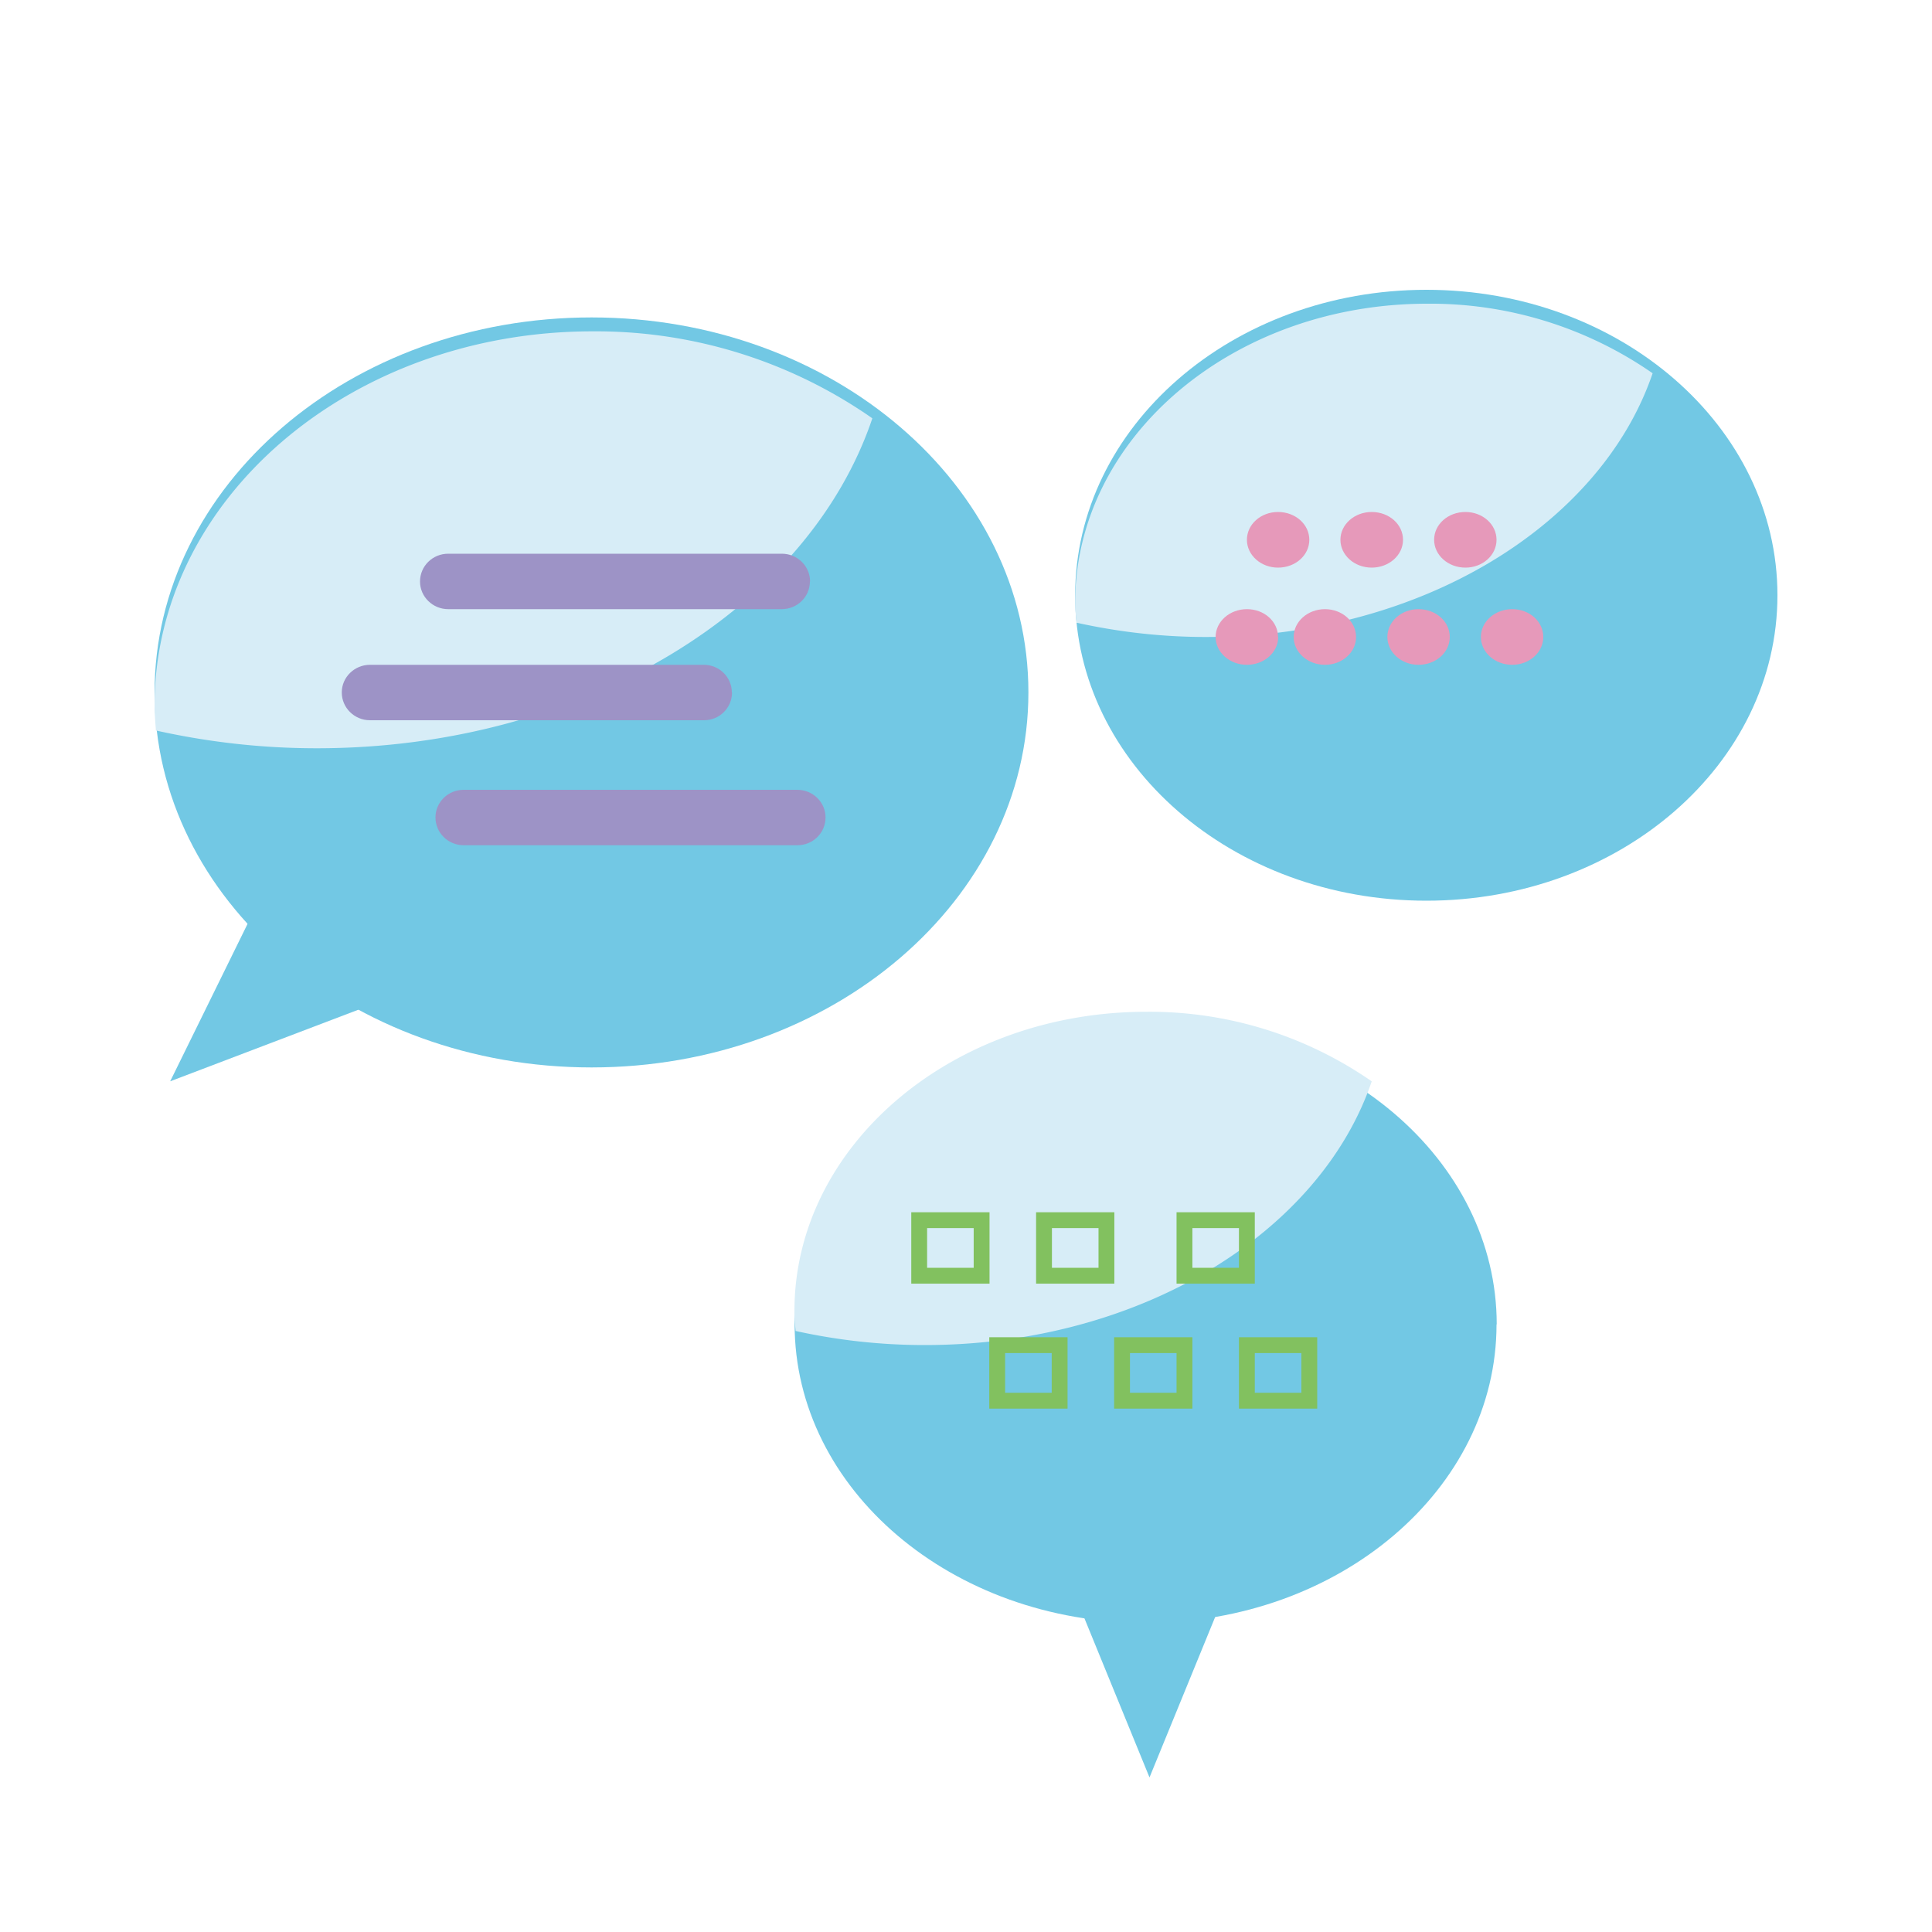 <svg viewBox="0 0 100 100" width="100" height="100" xmlns="http://www.w3.org/2000/svg"><g fill="none" fill-rule="evenodd"><g transform="translate(8 15)"><path d="m84 15.81c0 8.73-8.14 15.81-18.17 15.81-10.04 0-18.18-7.08-18.18-15.8 0-8.75 8.15-15.82 18.18-15.82s18.17 7.08 18.17 15.81" fill="#72c8e4"/><path d="m77.54 4.32a20.16 20.16 0 0 0 -11.67-3.6c-10.06 0-18.22 6.93-18.22 15.48 0 .35.04.7.07 1.03 2.12.47 4.36.74 6.69.74 11.13 0 20.46-5.8 23.13-13.65" fill="#d7edf7"/><path d="m59.77 12.94c0 .8-.72 1.44-1.62 1.44-.89 0-1.61-.65-1.61-1.44 0-.8.72-1.44 1.61-1.44.9 0 1.62.64 1.62 1.44m4.85 0c0 .8-.73 1.44-1.62 1.44-.9 0-1.62-.65-1.62-1.44 0-.8.73-1.44 1.62-1.44.9 0 1.62.64 1.62 1.44m4.84 0c0 .8-.72 1.44-1.61 1.44-.9 0-1.62-.65-1.62-1.44 0-.8.72-1.44 1.62-1.44.89 0 1.61.64 1.61 1.44m-11.3 5.03c0 .8-.73 1.44-1.62 1.44-.9 0-1.62-.65-1.62-1.44 0-.8.73-1.44 1.62-1.44.9 0 1.61.64 1.61 1.44m4.04 0c0 .8-.72 1.44-1.61 1.44-.9 0-1.62-.65-1.62-1.44 0-.8.73-1.44 1.62-1.44s1.61.64 1.61 1.44m4.85 0c0 .8-.72 1.44-1.62 1.44-.89 0-1.61-.65-1.61-1.44 0-.8.72-1.44 1.61-1.44.9 0 1.62.64 1.62 1.44m4.84 0c0 .8-.72 1.44-1.61 1.44-.9 0-1.62-.65-1.62-1.44 0-.8.73-1.44 1.62-1.44.9 0 1.61.64 1.61 1.44" fill="#e699ba"/><path d="m5.754 30.906 6.361 5.761-11.307 4.302z" fill="#72c8e4"/><path d="m45.23 20.84c0 10.72-10.12 19.41-22.61 19.41-12.5 0-22.62-8.69-22.62-19.4 0-10.73 10.12-19.42 22.62-19.42 12.49 0 22.61 8.69 22.61 19.4" fill="#72c8e4"/><path d="m37.15 6.65a24.98 24.98 0 0 0 -14.5-4.5c-12.51.01-22.65 8.68-22.65 19.37 0 .44.04.86.07 1.29 2.65.59 5.43.92 8.32.92 13.85 0 25.45-7.26 28.76-17.07" fill="#d7edf7"/><path d="m33.92 15.1c0 .79-.65 1.43-1.46 1.43h-17.26c-.8 0-1.46-.64-1.46-1.43 0-.8.65-1.44 1.46-1.44h17.27c.8 0 1.46.64 1.46 1.44m-4.04 5.74c0 .8-.65 1.44-1.45 1.44h-17.29c-.8 0-1.46-.64-1.46-1.44 0-.79.66-1.43 1.46-1.43h17.28c.8 0 1.45.64 1.45 1.43m4.85 6.47c0 .8-.65 1.44-1.46 1.44h-17.27c-.8 0-1.46-.64-1.46-1.44 0-.79.65-1.43 1.46-1.43h17.27c.8 0 1.46.64 1.46 1.43" fill="#9d93c6"/><path d="m69.46 53.55c0 8.53-8.14 15.45-18.16 15.45-10.04 0-18.17-6.92-18.17-15.45 0-8.54 8.13-15.46 18.17-15.46 10.03 0 18.17 6.92 18.17 15.46" fill="#72c8e4"/><path d="m63 40.97a20.15 20.15 0 0 0 -11.67-3.6c-10.06 0-18.21 6.94-18.21 15.49 0 .35.03.69.06 1.03 2.12.47 4.36.73 6.68.73 11.14 0 20.47-5.8 23.14-13.65" fill="#d7edf7"/><g stroke="#82c15f" stroke-width=".82"><path d="m39.577 51.031h3.231v-2.875h-3.231z"/><path d="m46.038 51.031h3.231v-2.875h-3.231z"/><path d="m53.308 51.031h3.23v-2.875h-3.23z"/><path d="m43.615 57.5h3.231v-2.875h-3.231z"/><path d="m50.077 57.5h3.231v-2.875h-3.231z"/><path d="m56.538 57.5h3.231v-2.875h-3.231z"/></g><path d="m47 66h9l-4.502 11z" fill="#72c8e4"/></g></g></svg>

